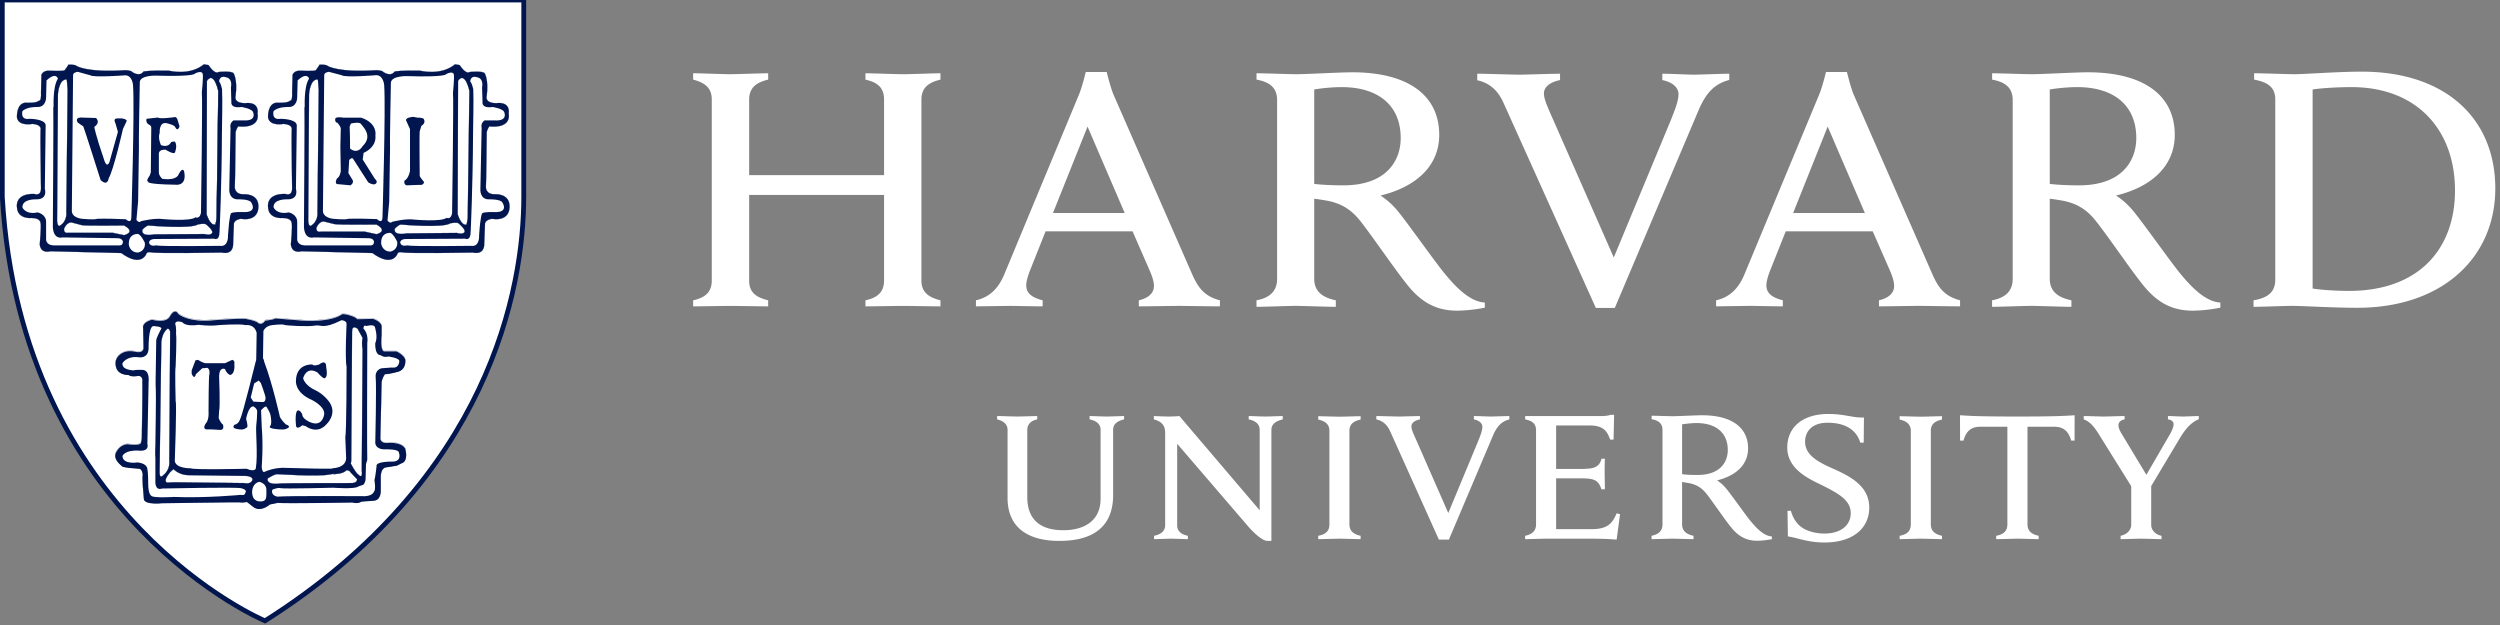 <svg xmlns="http://www.w3.org/2000/svg" width="160" height="40" fill="none"><rect width="100%" height="100%" fill="#808080" stroke="none"/><path fill="#fff" d="M64.486 27.524c0-.336-.22-.58-.67-.683v-.214c.249 0 1.078.031 1.311.031.202 0 1.005-.03 1.255-.03v.213c-.417.082-.636.326-.636.683v4.29c0 1.356.745 2.12 2.304 2.12 1.343 0 2.388-.601 2.388-2.018v-4.402c0-.326-.2-.57-.704-.673v-.214c.184 0 .87.031 1.104.031.2 0 .92-.03 1.104-.03v.213c-.486.112-.702.337-.702.673v4.168c0 1.865-1.088 2.935-3.436 2.935-2.185 0-3.319-.989-3.319-2.742v-4.35zm9.374 6.766c.509-.101.71-.356.71-.672v-5.92c0-.51-.267-.734-.723-.857v-.214c.258.01.691.031.911.031.201 0 .514-.01.724-.03l5.138 6.032v-5.146c0-.326-.202-.57-.703-.673v-.214c.183 0 .844.031 1.08.031.204 0 .912-.03 1.098-.03v.213c-.489.112-.726.337-.726.673v7.103h-.31c-.194-.04-.563-.245-1.123-.866l-4.597-5.35v5.217c0 .316.183.57.685.673v.214c-.185 0-.845-.03-1.08-.03-.203 0-.896.03-1.084.03v-.214zm40.541-1.599h.217c.115.438.368.846.724 1.08.369.255.948.377 1.416.377 1.033 0 1.689-.51 1.689-1.314 0-.846-.839-1.274-1.845-1.784-.748-.366-2.217-.988-2.217-2.405 0-1.325 1.01-2.15 2.623-2.15 1.066 0 1.565.255 2.284.224l-.014 1.61h-.219c-.288-.948-1.147-1.274-2.088-1.274-1.052 0-1.445.602-1.445 1.213 0 .877.857 1.315 1.828 1.743 1.093.49 2.278 1.11 2.278 2.476 0 1.294-1.013 2.232-2.866 2.232-1.102 0-1.763-.316-2.342-.388l-.023-1.64zm22.078-1.447-2.092-3.353c-.357-.59-.631-.907-1.028-1.05v-.214c.286 0 1.061.031 1.281.031.199 0 1.034-.03 1.336-.03v.213c-.268.051-.394.184-.394.388 0 .173.122.408.244.601.119.194 1.542 2.558 1.542 2.558l1.486-2.558c.149-.255.256-.51.256-.673 0-.152-.108-.285-.361-.316v-.214c.251 0 .78.031.948.031.168 0 .776-.03 1.025-.03v.203c-.57.235-.928.734-1.273 1.315l-1.902 3.18-1.068-.082zm1.198-.326v2.68c0 .265.202.6.66.693v.214c-.256 0-1.088-.03-1.329-.03-.203 0-1.002.03-1.29.03v-.214c.46-.092.68-.428.68-.693V31.04M97.61 26.628h4.905c.151 0 .417-.021.569-.082h.219l-.034 1.59h-.217c-.187-.5-.381-.907-1.33-.907h-2.13v2.782h1.642c.239 0 .529-.02.654-.051.37-.082.532-.285.606-.601h.219c-.015.244-.015.785-.015.948 0 .163.015.743.015 1.008h-.219c-.105-.316-.248-.56-.606-.642-.125-.04-.42-.06-.654-.06h-1.642v3.25h2.316c1.012 0 1.306-.418 1.557-1.009l.217.051-.217 1.63c-.752-.06-1.203-.06-2.057-.06H98.96c-.236 0-1.101.03-1.353.03v-.214c.442-.092.7-.306.7-.734v-6.022c0-.378-.2-.602-.697-.694v-.213zm-12.528.948c0-.398-.241-.622-.714-.724v-.214c.263 0 1.115.03 1.362.03.208 0 1.083-.03 1.35-.03v.214c-.47.102-.717.306-.717.724v5.981c0 .408.243.632.716.734v.214c-.264 0-1.104-.03-1.349-.03-.21 0-1.1.03-1.363.03v-.214c.484-.092.715-.305.715-.733v-5.982zm37.21 0c0-.398-.244-.622-.715-.724v-.214c.263 0 1.114.03 1.361.03.209 0 1.084-.03 1.35-.03v.214c-.469.102-.715.306-.715.724v5.981c0 .408.241.632.715.734v.214c-.264 0-1.102-.03-1.35-.03-.208 0-1.098.03-1.361.03v-.214c.482-.092.715-.305.715-.733v-5.982zm6.817-.918c-2.689 0-3.119-.05-3.669-.081l.005 1.62h.219c.201-.724.601-.887 1.12-.887h1.688v6.247c0 .428-.232.642-.716.734v.214c.265 0 1.161-.03 1.368-.03.246 0 1.088.03 1.351.03v-.214c-.476-.102-.716-.326-.716-.734V27.31h1.673c.538 0 .923.184 1.124.887h.216l.004-1.62c-.546.03-.977.081-3.667.081zm-21.455 6.899c0 .408.256.632.73.734v.214c-.263 0-1.123-.03-1.368-.03-.21 0-1.05.03-1.315.03v-.214c.44-.092.699-.306.699-.734v-6.043c0-.367-.202-.601-.697-.683v-.224c.263 0 1.095.03 1.33.03.385 0 1.479-.06 1.91-.06 1.884 0 2.934.784 2.934 2.12 0 1.049-.782 1.752-1.985 2.047 0 0 .275.164.549.48.332.387 1.23 1.68 1.602 2.13.372.448.847.957 1.358.977v.174c-.245.05-.636.102-.937.102-.639 0-1.15-.225-1.646-.826-.43-.52-1.159-1.61-1.587-2.16-.275-.347-.607-.622-1.216-.713-.117-.02-.228-.041-.361-.062v2.711zm0-3.21c.25.04.619.051.984.051 1.476 0 1.94-.846 1.94-1.6 0-1.06-.709-1.722-2-1.722-.268 0-.655.04-.924.081v3.19zM88.97 27.606c-.172-.388-.436-.663-.885-.765v-.214c.28 0 1.248.031 1.461.031.196 0 1.043-.03 1.33-.03v.213c-.255.051-.546.184-.546.449 0 .183.113.438.33.917l2.03 4.627 1.922-4.627c.152-.377.26-.672.26-.886 0-.245-.225-.419-.543-.48v-.214c.254 0 .881.031 1.076.031.177 0 .912-.03 1.193-.03v.213c-.48.133-.772.398-1.041 1.02l-2.828 6.674h-.64l-3.118-6.93zm7.25-21.033c-.326-.723-.828-1.253-1.677-1.437v-.418c.529 0 2.284.061 2.687.061.372 0 2.072-.06 2.613-.06v.407c-.48.091-1.032.357-1.032.856 0 .347.217.836.62 1.743l3.851 8.753 3.645-8.774c.285-.713.497-1.253.497-1.671 0-.469-.432-.785-1.036-.907v-.408c.482 0 1.654.061 2.027.061.338 0 1.73-.06 2.26-.06v.397c-.908.244-1.464.764-1.969 1.946l-5.359 12.646h-1.212L96.22 6.573zM44.361 19.22c.7-.154 1.192-.47 1.192-1.264V6.369c0-.764-.458-1.08-1.192-1.273v-.408c.367 0 1.95.061 2.335.061.443 0 2.102-.061 2.467-.061v.408c-.699.163-1.217.478-1.217 1.273v4.84h8.634V6.37c0-.795-.461-1.11-1.19-1.273v-.408c.364 0 1.994.061 2.436.061.383 0 2.002-.061 2.363-.061v.408c-.7.163-1.218.478-1.218 1.273v11.587c0 .764.486 1.08 1.218 1.263v.388c-.36 0-1.98-.03-2.363-.03-.442 0-2.072.03-2.436.03v-.388c.694-.153 1.19-.468 1.19-1.263v-5.482h-8.634v5.482c0 .795.485 1.08 1.217 1.263v.388c-.365 0-2.024-.03-2.467-.03-.385 0-1.968.03-2.335.03v-.388zm99.866 0c.895-.154 1.39-.51 1.39-1.325V6.369c0-.795-.488-1.11-1.354-1.274v-.407c.499 0 2.123.061 2.572.061.727 0 2.752-.163 4.328-.163 5.311 0 8.536 2.965 8.536 7.48 0 4.381-3.355 7.632-8.831 7.632-1.58 0-3.452-.122-4.185-.122-.445 0-1.959.061-2.456.061v-.418zm3.781-.755c.54.092 1.54.153 2.329.153 4.461 0 6.783-2.68 6.783-6.43 0-3.883-2.45-6.613-6.621-6.613-.853 0-1.918.06-2.491.152v12.738zm-63.898-.622c0 .775.487 1.192 1.382 1.376v.418c-.498 0-2.124-.061-2.59-.061-.395 0-1.989.06-2.487.06v-.417c.832-.153 1.32-.57 1.32-1.376V6.4c0-.703-.38-1.14-1.318-1.304v-.407c.498 0 2.073.06 2.515.06.73 0 2.801-.122 3.619-.122 3.571 0 5.56 1.478 5.56 4.005 0 1.988-1.484 3.332-3.76 3.883 0 0 .516.305 1.036.907.63.744 2.369 3.23 3.072 4.086.703.856 1.605 1.804 2.57 1.855v.326a9.38 9.38 0 0 1-1.768.193c-1.217 0-2.184-.427-3.125-1.569-.81-.988-2.229-3.088-3.042-4.127-.519-.662-1.144-1.182-2.294-1.365-.226-.041-.44-.072-.69-.102v5.125zm0-6.073c.473.06 1.172.092 1.864.092 2.793 0 3.671-1.61 3.671-3.027 0-2.018-1.344-3.26-3.79-3.26-.504 0-1.238.06-1.745.152v6.043zm47.075 6.073c0 .775.489 1.192 1.385 1.376v.418c-.498 0-2.121-.061-2.588-.061-.402 0-1.99.06-2.49.06v-.417c.83-.153 1.321-.57 1.321-1.376V6.4c0-.703-.384-1.14-1.318-1.304v-.407c.501 0 2.07.06 2.515.06.732 0 2.802-.122 3.614-.122 3.578 0 5.56 1.478 5.56 4.005 0 1.988-1.48 3.332-3.759 3.883 0 0 .519.305 1.035.907.637.744 2.376 3.23 3.076 4.086.706.856 1.608 1.804 2.567 1.855v.326a9.264 9.264 0 0 1-1.76.193c-1.22 0-2.191-.427-3.129-1.569-.811-.988-2.225-3.088-3.045-4.127-.519-.662-1.143-1.182-2.29-1.365-.229-.041-.44-.072-.694-.102v5.125zm0-6.073c.479.06 1.174.092 1.867.092 2.794 0 3.67-1.61 3.67-3.027 0-2.018-1.345-3.26-3.787-3.26-.509 0-1.24.06-1.75.152v6.043zM62.46 19.219c.946-.214 1.465-.835 1.81-1.65l4.78-11.506c.204-.479.44-1.457.44-1.457h1.339s.24.989.438 1.457L76.32 17.6c.361.795.751 1.365 1.756 1.62l-.003.387c-.547 0-2.248-.03-2.634-.03-.385 0-2.01.03-2.556.03l.002-.387c.735-.173.967-.55.967-.917 0-.306-.126-.652-.281-1.009l-1.086-2.487h-5.568l-.995 2.497c-.11.285-.243.683-.243.948 0 .418.217.754 1.051.968l-.002.387c-.494 0-1.8-.03-2.105-.03l-2.164.03.002-.387zm9.521-5.585-2.378-5.533-2.214 5.533h4.592zm37.851 5.585c.944-.214 1.464-.835 1.808-1.65l4.783-11.506c.203-.479.442-1.457.442-1.457h1.338s.237.989.436 1.457l5.055 11.536c.357.795.751 1.365 1.751 1.62l-.001.387c-.546 0-2.248-.03-2.638-.03-.381 0-2.005.03-2.552.03v-.387c.741-.173.969-.55.969-.917 0-.306-.125-.652-.277-1.009l-1.091-2.487h-5.568l-.995 2.497c-.112.285-.244.683-.244.948 0 .418.218.754 1.053.968v.387c-.496 0-1.8-.03-2.109-.03l-2.162.03.002-.387zm9.52-5.585-2.38-5.533-2.212 5.533h4.592zM.215.03h33.34v12.596c0 5.768-2.149 18.006-16.546 27.117 0 0-15.6-6.512-16.794-27.117V.03z"/><path stroke="#01154F" stroke-width=".307" d="M.146 0H33.52v12.606c0 5.768-2.151 18.016-16.561 27.127 0 0-15.616-6.522-16.812-27.127V0z"/><path fill="#fff" d="M25.45 16.213s-.297.948-1.619-.02l-4.54-.113s-.594.194-.674-.427c0 0 .109-1.244.054-1.356 0 0 .026-.346-.57-.346 0 0-.917.102-.945-.703 0 0-.16-.866 1.11-.836 0 0 .405.183.431-.326 0 0-.053-3.516-.026-3.78 0 0 .108-.327-.515-.378 0 0-.89.184-1-.407 0 0-.053-.897.543-.948 0 0 .728.05.864-.133 0 0 .163.103.134-.54l.029-1.11s.077-.296.538-.265c0 0 .837.05.947-.03 0 0 .187-.245.242-.357 0 0 .433-.02.514.081 0 0 .648.438 3.107.275 0 0 .378 0 .457.112 0 0 .46.347.73-.03 0 0 .405-.082 1.62-.051 0 0 1.326.346 2.242-.408l.299.05s.377.623.648.44c0 0 .81-.082.944.08 0 0 .27.398.135 1.458 0 0-.16.459.622.459 0 0 .893-.163.784.672 0 0 .242.948-1.242.815 0 0-.19.266-.164.46 0 0-.026 3.076-.053 3.423 0 0-.027.49.62.459 0 0 .865-.051.895.733 0 0 .107 1.03-1.137.836 0 0-.378.05-.434.295l-.051 1.356s.025.672-.73.51c-.108 0-4.214.08-4.565-.021 0 0-.192-.03-.245.071zm-8.727 4.514s.19-.071.244-.204c0 0 .567-.06.647-.142l1.784.142s1.756.133 2.512-.418c0 0 .272 0 .462.082 0 0 .376.092.483.244l1.028-.02s.594.184.539.56v.49s-.11.978.16 1.029h.787s.649.296.567.673c0 0 .028.54-.539.652 0 0-.57.153-.757.132 0 0-.19.245-.218.54l-.079 3.537s-.056.376.513.325c0 0 .836-.081 1.08.378 0 0 .216.784-.216.917l-.323.163-.704.112s-.296.02-.324.54v.938s.029.652-.486.652l-.757.06s-.189.154-.566.052c0 0-4.594.081-4.756.02l-.54.112s-.594.54-1.08.133l-.378-.296s-.271.051-.377.03c-.11-.03-5.08.052-5.08.052s-1.054.112-1.134-.245c0 0-.135-1.376-.08-1.539 0 0 0-.407-.244-.428 0 0-1.054-.06-1.081-.163 0 0-.568-.407-.406-.815 0 0 .19-.54.756-.591 0 0 .865.133.865-.112 0 0 .055-.153.055-.428 0 0 .054-3.22.027-3.434 0 0 .08-.398-.271-.398 0 0-.378.102-.62-.06 0 0-.649.03-.783-.49 0 0-.11-.316.052-.59 0 0 .298-.592 1.162-.409 0 0 .487.143.54-.214l-.025-1.294s-.11-.346.567-.54c0 0 .864.245 1.133-.183 0 0 .298-.602.539-.194 0 0 .514.49 1.92.438 0 0 2.431-.194 2.485-.092 0 0 .594.092.755.276l.162.02zM9.38 16.213s-.298.948-1.622-.02L3.22 16.08s-.595.194-.676-.427c0 0 .109-1.244.053-1.356 0 0 .028-.346-.567-.346 0 0-.917.102-.944-.703 0 0-.163-.866 1.107-.836 0 0 .404.183.432-.326 0 0-.054-3.516-.028-3.78 0 0 .11-.327-.512-.378 0 0-.893.184-.999-.407 0 0-.055-.897.54-.948 0 0 .728.05.865-.133 0 0 .162.103.134-.54l.028-1.11s.081-.296.538-.265c0 0 .84.05.948-.03 0 0 .189-.245.24-.357 0 0 .435-.02.517.081 0 0 .646.438 3.107.275 0 0 .376 0 .458.112 0 0 .459.347.729-.03 0 0 .404-.082 1.621-.051 0 0 1.322.346 2.24-.408l.297.05s.378.623.65.44c0 0 .81-.082.946.08 0 0 .271.398.133 1.458 0 0-.16.459.622.459 0 0 .891-.163.785.672 0 0 .244.948-1.243.815 0 0-.19.266-.164.46 0 0-.026 3.076-.052 3.423 0 0-.027.49.621.459 0 0 .864-.051.891.733 0 0 .108 1.03-1.134.836 0 0-.378.05-.433.295l-.053 1.356s.027.672-.73.51c-.109 0-4.213.08-4.565-.021 0 0-.189-.03-.243.071z"/><path fill="#01154F" d="M25.45 16.213s-.297.948-1.619-.02l-4.54-.113s-.594.194-.674-.427c0 0 .109-1.244.054-1.356 0 0 .026-.346-.57-.346 0 0-.917.102-.945-.703 0 0-.16-.866 1.11-.836 0 0 .405.183.431-.326 0 0-.053-3.516-.026-3.78 0 0 .108-.327-.515-.378 0 0-.89.184-1-.407 0 0-.053-.897.543-.948 0 0 .728.05.864-.133 0 0 .163.103.134-.54l.029-1.11s.077-.296.538-.265c0 0 .837.05.947-.03 0 0 .187-.245.242-.357 0 0 .433-.02.514.081 0 0 .648.438 3.107.275 0 0 .378 0 .457.112 0 0 .46.347.73-.03 0 0 .405-.082 1.62-.051 0 0 1.326.346 2.242-.408l.299.05s.377.623.648.44c0 0 .81-.082.944.08 0 0 .27.398.135 1.458 0 0-.16.459.622.459 0 0 .893-.163.784.672 0 0 .242.948-1.242.815 0 0-.19.266-.164.46 0 0-.026 3.076-.053 3.423 0 0-.027.49.62.459 0 0 .865-.051.895.733 0 0 .107 1.03-1.137.836 0 0-.378.05-.434.295l-.051 1.356s.025.672-.73.51c-.108 0-4.214.08-4.565-.021 0 0-.192-.03-.245.071z"/><path stroke="#01154F" stroke-width=".013" d="M25.45 16.213s-.297.948-1.619-.02l-4.54-.113s-.595.194-.675-.427c0 0 .11-1.244.054-1.356 0 0 .026-.346-.569-.346 0 0-.917.102-.944-.703 0 0-.162-.866 1.107-.836 0 0 .406.183.432-.326 0 0-.053-3.516-.026-3.78 0 0 .109-.327-.514-.378 0 0-.891.184-1-.407 0 0-.052-.897.542-.948 0 0 .728.05.864-.133 0 0 .164.103.134-.54l.03-1.11s.076-.296.539-.265c0 0 .837.05.946-.03 0 0 .187-.245.243-.357 0 0 .432-.02.513.081 0 0 .648.438 3.107.275 0 0 .379 0 .457.112 0 0 .46.347.73-.03 0 0 .405-.082 1.621-.051 0 0 1.325.346 2.242-.408l.299.05s.377.623.647.44c0 0 .81-.082.944.07 0 0 .27.408.137 1.468 0 0-.162.459.622.459 0 0 .891-.163.782.672 0 0 .243.948-1.241.815 0 0-.19.266-.163.46 0 0-.027 3.076-.054 3.423 0 0-.028.49.62.459 0 0 .867-.051.895.733 0 0 .106 1.03-1.137.836 0 0-.378.05-.434.295l-.052 1.356s.025.672-.729.51c-.107 0-4.213.08-4.566-.021 0 0-.192-.03-.244.071z"/><path fill="#fff" d="M20.344 5.085s.054.54.054.683c0 .133-.08 7.806-.08 7.806s.08.59-.431.886c0 0-.137.051-.162-.326l.053-8.101s.054-.999.566-.948z"/><path stroke="#01154F" stroke-width=".016" d="M20.346 5.085s.052.54.052.683c0 .133-.078 7.806-.078 7.806s.078.59-.432.886c0 0-.138.051-.164-.326l.054-8.101s.053-.999.568-.948z"/><path fill="#fff" d="M19.453 14.542s.054-7.612.029-7.755l.025.112s-.081-1.325.271-1.865c0 0-.11-.458-.73.112l-.028 1.1s0 .623-.567.602c0 0-.648-.03-.945.265 0 0-.162.591.458.49 0 0 .974 0 1.028.397l-.054 4.086s.216.673-.54.673c0 0-.92-.051-.892.51 0 0 .19.488.973.325 0 0 .567.112.54.652v1.03s-.055.407.486.428h4.214s.215.03.215-.245c0 0-.027-.214-.35-.214l-3.511-.05s-.568.183-.622-.653z"/><path fill="#fff" d="M20.264 14.532s-.109.377.296.295h2.783l.755.164s.783-.184 0-.622c0 0-2.484.03-2.7-.03 0 0-.514-.133-.624-.154 0 0-.268-.112-.51.347z"/><path stroke="#01154F" stroke-width=".016" d="M20.263 14.532s-.109.377.297.295h2.783l.755.164s.784-.184 0-.622c0 0-2.484.02-2.701-.03 0 0-.514-.133-.623-.154 0 0-.268-.112-.51.347z"/><path fill="#fff" d="M24.882 14.909s-.513 0-.488.672c0 0 .056.52.596.52 0 0 .484-.082.433-.622 0 0-.299-.672-.541-.57zm.378-.265s.243-.275.406-.275c0 0 2.702.244 3.158-.082 0 0 .408-.081.516 0 0 0 .404.326.404.52 0 0-.026.244-.512.102 0 0-3.053.03-3.215.03 0 0-.84.184-.756-.295z"/><path stroke="#01154F" stroke-width=".016" d="M25.26 14.644s.243-.275.406-.275c0 0 2.702.244 3.16-.082 0 0 .406-.081.515 0 0 0 .404.326.404.52 0 0-.026.244-.513.102 0 0-3.054.03-3.216.03 0 0-.839.184-.756-.295z"/><path fill="#fff" d="M25.612 15.52s0-.224.378-.224l3.781-.02s.353.183.353-.459c0 0 .138-2.945.15-6.196.005-.958.048-1.977.015-2.914 0 0-.085-.398-.193-.49 0 0 0-.427.46-.264 0 0 .405.03.297.652l.028.937s-.082.408.646.306c0 0 .728.102.758.377 0 0 .216.54-.647.48h-.625s-.269.162-.188.488l-.08 3.924s-.055.672.594.642c0 0 .674-.02.81.193 0 0 .462.673-.54.622 0 0-.621-.03-.756.081 0 0-.109.133-.19 1.406 0 0 .056.755-.512.673 0 0-3.756.051-4.107-.03 0 0-.378.112-.432-.184zM20.75 4.84l-.082 8.672s-.025.408.65.49c0 0 .782.082.97 0 0 0 .516-.031 1.838.02 0 0 .326.336.352-.081 0 0 .214-7.012.11-8.479 0 0-.03-.621-.488-.652 0 0-2.053.173-2.243 0l-.81-.214s-.325.03-.297.245z"/><path fill="#fff" d="M25.017 5.279s-.08 4.076-.054 4.209l-.053 3.434-.11 1.192s.163.234.299.082c0 0 .864-.225 1.404-.143 0 0 1.73.163 2.081-.112 0 0 .27.143.35-.296 0 0 .107-7.561.057-7.694 0 0 .104-1.08.05-1.192 0 0-.024-.245-.485-.02 0 0 .053.214-2.512.132 0 0-.972-.03-1.027.408zm4.298-.113-.027 8.54s.216.754.567.673c0 0 .052-.163.078-.428l.11-8.132s-.272-1.295-.728-.653z"/><path stroke="#01154F" stroke-width=".016" d="m29.314 5.166-.027 8.54s.217.754.568.673c0 0 .054-.163.08-.428l.108-8.132s-.272-1.295-.73-.653z"/><path fill="#01154F" d="M25.997 7.724c-.08-.214.46-.245.46-.245l.27.052a.866.866 0 0 1 .378.061c.189.295-.135.458-.135.458l-.108.347c-.028.306 0 2.863 0 2.863.054.133.27.377.27.377 0 .245-.298.194-.298.194l-.782.03c-.244-.03-.163-.305-.163-.305.27-.133.351-.622.351-.622v-2.67l-.243-.54zM22.35 10.24l-.053.837.241.397c.163.224-.108.387-.108.387l-.864-.081c-.16-.082 0-.357 0-.357.217-.132.244-.49.244-.49l-.027-1.558.027-1.141c0-.133-.215-.378-.215-.378-.189-.02-.136-.264-.136-.264.054-.143.512-.062.512-.062h1.136c1.081.357.918 1.141.918 1.141.083.785-.755 1.112-.755 1.112l-.056.427.784 1.244c.135.102.11.214.11.214-.11.295-.543 0-.543 0l-.97-1.508c-.082-.112-.245.08-.245.08zm.027-2.139c.027.591.027 1.406.027 1.406.514.408.81-.163.81-.163.673-.652 0-1.243-.107-1.406-.11-.163-.65-.03-.65-.03l-.08.193zm-5.654 12.626s.19-.071.244-.204c0 0 .567-.06.647-.142l1.784.142s1.756.133 2.512-.418c0 0 .272 0 .462.082 0 0 .376.092.483.244l1.028-.02s.594.184.539.56v.49s-.11.978.16 1.029h.787s.649.296.567.673c0 0 .028.54-.539.652 0 0-.57.153-.757.132 0 0-.19.245-.218.54l-.079 3.537s-.056.376.513.325c0 0 .836-.081 1.08.378 0 0 .216.784-.216.917l-.323.163-.704.112s-.296.02-.324.54v.938s.029.652-.486.652l-.757.06s-.189.154-.566.052c0 0-4.594.081-4.756.02l-.54.112s-.594.54-1.08.133l-.378-.296s-.271.051-.377.03c-.11-.03-5.08.052-5.08.052s-1.054.112-1.134-.245c0 0-.135-1.376-.08-1.539 0 0 0-.407-.244-.428 0 0-1.054-.06-1.081-.163 0 0-.568-.407-.406-.815 0 0 .19-.54.756-.591 0 0 .865.133.865-.112 0 0 .055-.153.055-.428 0 0 .054-3.22.027-3.434 0 0 .08-.398-.271-.398 0 0-.378.102-.62-.06 0 0-.649.03-.783-.49 0 0-.11-.316.052-.59 0 0 .298-.592 1.162-.409 0 0 .487.143.54-.214l-.025-1.294s-.11-.346.567-.54c0 0 .864.245 1.133-.183 0 0 .298-.602.539-.194 0 0 .514.49 1.92.438 0 0 2.431-.194 2.485-.092 0 0 .594.092.755.276l.162.02z"/><path stroke="#01154F" stroke-width=".013" d="M16.723 20.697s.188-.081.243-.214c0 0 .567-.05.648-.132l1.783.132s1.756.133 2.512-.407c0 0 .272 0 .462.08 0 0 .377.082.483.245l1.029-.03s.593.193.538.57v.49s-.108.968.162 1.029h.785s.648.296.568.673c0 0 .028.54-.54.652 0 0-.568.153-.756.132 0 0-.19.245-.219.54l-.08 3.537s-.053.376.513.325c0 0 .837-.081 1.082.378 0 0 .217.784-.216.917l-.324.163-.704.112s-.297.02-.322.54v.948s.026.641-.487.641l-.756.052s-.19.162-.568.06c0 0-4.593.082-4.756.02l-.54.113s-.594.54-1.08.133l-.379-.296s-.27.05-.377.03c-.109-.03-5.079.052-5.079.052s-1.055.111-1.135-.245c0 0-.135-1.376-.08-1.539 0 0 0-.407-.244-.428 0 0-1.053-.06-1.081-.163 0 0-.568-.407-.406-.815 0 0 .19-.54.758-.591 0 0 .863.132.863-.113 0 0 .055-.162.055-.427 0 0 .054-3.22.028-3.434 0 0 .08-.408-.272-.408 0 0-.377.112-.62-.05 0 0-.648.03-.783-.49 0 0-.11-.316.053-.591 0 0 .296-.591 1.161-.408 0 0 .487.143.541-.214l-.026-1.294s-.11-.357.567-.54c0 0 .865.244 1.135-.194 0 0 .295-.59.538-.193 0 0 .515.489 1.919.438 0 0 2.432-.194 2.485-.082 0 0 .595.082.757.276l.162.02z"/><path fill="#fff" d="M17.427 31.346s.325-.163.542-.102c.216.051 3.376-.03 3.376-.03s1.376.111 1.595-.082l.32-.112s.137-.153.137-.367c0-.224.027-.958.027-.958l.082-.265s-.027-.265 0-7.48c0 0 .106-.57-.245-.917 0 0 0-.214.108-.193.11.03.055.03.055.03s.486-.143.565.05c0 0 .218.643.029 1.03 0 0-.055.785.353.785 0 0 .16.163.484.082 0 0 .702.081.702.295 0 0 0 .49-.486.408l-.65.05s-.432.082-.377.592c.056.52-.026 4.188-.026 4.188s0 .438.676.408c0 0 .837-.03.837.214 0 0 .215.54-.378.57 0 0-1.135-.03-1.053.295 0 0-.082.755-.137.887 0 0 .11.622-.027.734 0 0-.08.347-.808.296 0 0-4.646-.031-5.376.03 0 0-.433-.061-.325-.438zm-.837-.51s.458.082.458.51c0 .438.028.682-.244.733-.27.051-.566-.03-.645-.377-.084-.356.051-.785.43-.866z"/><path fill="#fff" d="M17.129 30.622s.486-.326.676-.275c0 0 2.457.163 3.216.03.755-.132.295-.03.295-.03s.65 0 .837-.244c0 0 .19-.051.298.142l.403.428s.03.275-.43.245c0 0-4.404 0-4.538.03 0 0-.837.133-.757-.326z"/><path stroke="#01154F" stroke-width=".016" d="M17.129 30.622s.485-.326.675-.275c0 0 2.46.163 3.217.03.756-.132.295-.03.295-.03s.65 0 .838-.244c0 0 .19-.051.298.142l.403.428s.03.275-.43.245c0 0-4.404 0-4.54.03 0 0-.837.133-.756-.326z"/><path fill="#fff" d="M10.727 21.033s.19 0 .162.326l-.054 8.152s.082.54-.378.897c0 0-.244.296-.244-.163l.11-8.326s.026-.62.404-.886z"/><path stroke="#01154F" stroke-width=".016" d="M10.727 21.033s.19 0 .165.316l-.056 8.163s.081.54-.379.896c0 0-.245.296-.245-.163l.11-8.326s.026-.62.405-.886z"/><path fill="#fff" d="M10.295 21.084s-.324.591-.297.734l-.027 1.804s-.027 1.161 0 1.304c.027.132-.027 3.536-.027 3.536s-.028.642 0 .866v1.457s-.054.643.43.48c0 0 4.756-.102 5.054-.02 0 0 .431.08.271.295 0 0 0 .193-.3.132 0 0-2.241.214-4.266.132 0 0-1.351.082-1.434-.07 0 0-.215-.032-.215-.816 0 0 0-.734-.052-.866 0 0 .052-.377-.623-.459 0 0-.945.163-.972-.407 0 0 .134-.398 1.054-.347 0 0 .675.102.541-.438l.08-3.995s.083-.703-.379-.733c0 0-.43-.021-.567.03 0 0-.784 0-.729-.458 0 0 .27-.49 1.054-.378 0 0 .593.112.62-.57 0 0-.027-1.376.297-1.427 0 0 .677.02.487.214z"/><path fill="#fff" d="M11.105 30.021s.378.407 1.001.387l3.67.051s.41.03.384.245c0 0-.058.316-.542.214l-4.431-.051-.487.02s-.325-.05.19-.672l.215-.194z"/><path stroke="#01154F" stroke-width=".016" d="M11.103 30.021s.38.407 1.002.387l3.672.051s.406.03.382.245c0 0-.056.316-.54.214l-4.434-.051-.488.02s-.323-.05.191-.672l.215-.194z"/><path fill="#fff" d="M22.451 29.675s.324.621.486.703c0 0 .298.346.217-.275l.053-7.776s-.081-.275 0-.703l-.323-.59s-.352-.276-.352.162l-.054 8.285-.027.194z"/><path stroke="#01154F" stroke-width=".016" d="M22.45 29.675s.325.621.488.703c0 0 .298.346.217-.275l.053-7.776s-.081-.275 0-.703l-.324-.59s-.353-.276-.353.162l-.053 8.295-.028.184z"/><path fill="#fff" d="M16.454 25.976s.028.641-.055 1.263c-.043.346.11 1.916-.027 2.731 0 0-.025.265-.594.03 0 0-3.458.082-3.565-.03 0 0-.945.03-1.027-.459 0 0 .136-3.699.055-3.841 0 0-.055-2.028 0-2.212 0 0 .08-1.865.027-2.079 0 0 .027-.428-.055-.652 0 0 0-.265.461-.102 0 0 .16.296 1.052.163 0 0 .649.102 1.27.02 0 0 1.377-.101 1.73 0 0 0 .54-.101.7.49l-.027 1.671.161.54.191-.132.08-.408.027-1.783s.108-.316.541-.377c0 0 .676-.082.785-.02.108.05 1.564.132 1.972.05.404-.081.484.265 1.701-.346 0 0 .324.02.324.234 0 0-.11 2.303 0 2.731 0 0 0 4.21-.083 4.515l.055 1.345s.054.601-.89.652c0 0 .594.081-3.136-.03 0 0-.593-.021-1.241.274 0 0-.135-.03-.135-.377 0 0 .107-1.273 0-2.517l-.053-1.375-.244.03z"/><path fill="#01154F" d="M14.022 24.06s.082 1.997 0 2.262l-.026.438s.107.296.27.408c0 0 .136.367-.19.346 0 0-.674-.05-.836-.03 0 0-.38 0 0-.48 0 0 .135-.193.107-.682 0 0 0-2.262.055-2.395 0 0 .053-.305-.136-.387l-.325.03-.404.378s-.081.407-.27-.02v-.225l.244-.642.162-.03s.241.163.457.214h1.272l.459-.214s.187.03.136.265c0 0 .079.631-.272.703 0 0-.216-.071-.323-.377 0 0-.351-.184-.38.438zm5.969-.734s-1.024-.082-1.05 1.03c0 0-.111.753 1.025 1.243 0 0 .838.407.782.917 0 0-.108.917-1 .458 0 0-.43-.214-.402-.458 0 0-.137-.296-.298-.245 0 0-.191.051-.106.948 0 0 0 .346.404 0l.213.05s.73.592 1.35-.132c0 0 .677-.622.19-1.376 0 0-.35-.54-.971-.815 0 0-.595-.265-.729-.734 0 0 .19-.804.917-.376 0 0 .271.325.432.376 0 0 .216 0 .161-.478l-.05-.408s-.055-.295-.435 0c0 0-.351.133-.433 0zm-3.294-.57c.188.142.216.407.216.407.54 1.437 1 3.516 1 3.516.134.265.378.479.378.479.46.163 0 .295 0 .295-.19.092-.81-.02-.81-.02-.326-.061-.191-.163-.191-.163.137-.133.027-.673.027-.673-.027-.214-.269-.57-.269-.57-.108-.051-.297.193-.297.193s-.296.102-.325 0c-.028-.112-.215-.214-.215-.214-.325 0-.459.805-.459.805.189.673 0 .56 0 .56-.162.225-.676.062-.676.062-.243-.061-.079-.244-.079-.244.296-.052.376-.378.376-.378.136-.193.999-3.699.999-3.699.083-.163.135-.489.325-.356zm-.43 1.783c-.029.132-.22.896-.22.896l.164.266s.433.03.594.03c.16 0 .19-.132.19-.275 0-.133-.298-.938-.298-.938l-.137-.163-.293.184zM9.38 16.213s-.298.948-1.622-.02L3.22 16.08s-.595.194-.676-.427c0 0 .109-1.244.053-1.356 0 0 .028-.346-.567-.346 0 0-.917.102-.944-.703 0 0-.163-.866 1.107-.836 0 0 .404.183.432-.326 0 0-.054-3.516-.028-3.78 0 0 .11-.327-.512-.378 0 0-.893.184-.999-.407 0 0-.055-.897.54-.948 0 0 .728.05.865-.133 0 0 .162.103.134-.54l.028-1.11s.081-.296.538-.265c0 0 .84.05.948-.03 0 0 .189-.245.24-.357 0 0 .435-.02.517.081 0 0 .646.438 3.107.275 0 0 .376 0 .458.112 0 0 .459.347.729-.03 0 0 .404-.082 1.621-.051 0 0 1.322.346 2.24-.408l.297.05s.378.623.65.44c0 0 .81-.082.946.08 0 0 .271.398.133 1.458 0 0-.16.459.622.459 0 0 .891-.163.785.672 0 0 .244.948-1.243.815 0 0-.19.266-.164.46 0 0-.026 3.076-.052 3.423 0 0-.027.49.621.459 0 0 .864-.051.891.733 0 0 .108 1.03-1.134.836 0 0-.378.05-.433.295l-.053 1.356s.027.672-.73.51c-.109 0-4.213.08-4.565-.021 0 0-.189-.03-.243.071z"/><path stroke="#01154F" stroke-width=".013" d="M9.38 16.213s-.298.948-1.622-.02l-4.539-.113s-.595.194-.676-.427c0 0 .11-1.244.054-1.356 0 0 .027-.346-.568-.346 0 0-.917.112-.944-.703 0 0-.162-.866 1.108-.836 0 0 .404.183.431-.326 0 0-.054-3.516-.027-3.78 0 0 .11-.327-.513-.378 0 0-.893.184-.999-.407 0 0-.055-.897.54-.948 0 0 .728.05.866-.133 0 0 .162.103.133-.54l.029-1.11s.08-.296.538-.265c0 0 .838.05.947-.03 0 0 .19-.245.242-.357 0 0 .433-.02.514.081 0 0 .648.438 3.108.275 0 0 .377 0 .458.112 0 0 .459.347.729-.03 0 0 .406-.082 1.622-.051 0 0 1.322.346 2.24-.408l.298.05s.377.623.65.44c0 0 .809-.082.946.07 0 0 .27.408.133 1.468 0 0-.161.459.621.459 0 0 .893-.163.784.672 0 0 .243.948-1.241.815 0 0-.19.266-.164.46 0 0-.027 3.076-.052 3.423 0 0-.028.49.62.469 0 0 .864-.061.892.723 0 0 .107 1.03-1.135.836 0 0-.377.06-.433.295l-.053 1.356s.028.672-.731.51c-.107 0-4.213.08-4.565-.021 0 0-.189-.03-.242.071z"/><path fill="#fff" d="M4.274 5.085s.054.54.054.683c0 .133-.082 7.806-.082 7.806s.082.59-.432.886c0 0-.134.062-.163-.326l.056-8.101s.053-.999.567-.948z"/><path stroke="#01154F" stroke-width=".016" d="M4.275 5.085s.054.54.054.673c0 .142-.083 7.816-.083 7.816s.083.59-.432.886c0 0-.134.061-.163-.316l.054-8.111s.054-.999.57-.948z"/><path fill="#fff" d="M3.382 14.542s.053-7.612.028-7.755c-.028-.132.025.112.025.112s-.08-1.325.271-1.865c0 0-.108-.458-.73.112l-.025 1.1s0 .623-.569.602c0 0-.648-.03-.946.265 0 0-.161.591.458.49 0 0 .975 0 1.028.397l-.053 4.086s.216.673-.542.673c0 0-.918-.052-.891.52 0 0 .19.478.974.315 0 0 .567.112.541.652v1.03s-.057.407.484.428H7.65s.216.03.216-.245c0 0-.028-.214-.35-.214l-3.51-.05s-.57.183-.624-.653z"/><path fill="#fff" d="M4.11 14.593s-.106.387.297.306H7.19l.756.153s.786-.184 0-.622c0 0-2.485.03-2.702-.02 0 0-.512-.133-.62-.164 0 0-.271-.112-.513.347z"/><path stroke="#01154F" stroke-width=".016" d="M4.11 14.593s-.107.387.296.295H7.19l.757.164s.786-.184 0-.622c0 0-2.486.03-2.702-.02 0 0-.514-.133-.622-.164 0 0-.27-.112-.512.347z"/><path fill="#fff" d="M8.731 14.98s-.514 0-.487.673c0 0 .054.51.593.51 0 0 .487-.082.434-.622 0 0-.298-.673-.54-.56zm.377-.275s.243-.275.407-.275c0 0 2.7.244 3.159-.072 0 0 .406-.082.513 0 0 0 .405.316.405.51 0 0-.027.245-.512.112L9.865 15s-.838.194-.757-.295z"/><path stroke="#01154F" stroke-width=".016" d="M9.108 14.705s.243-.275.406-.275c0 0 2.701.244 3.16-.072 0 0 .407-.082.514 0 0 0 .405.316.405.51 0 0-.027.245-.512.112 0 0-3.055.02-3.217.02 0 0-.837.194-.756-.295z"/><path fill="#fff" d="M9.541 15.52s0-.224.376-.224l3.785-.02s.35.183.35-.46c0 0 .138-2.944.15-6.195.005-.958.047-1.977.01-2.914 0 0-.08-.398-.188-.48 0 0 0-.438.461-.275 0 0 .403.031.296.653l.026.937s-.08.408.649.306c0 0 .728.102.755.377 0 0 .218.54-.645.479h-.621s-.271.163-.19.49l-.081 3.912s-.056.683.594.652c0 0 .676-.02.808.194 0 0 .462.672-.539.621 0 0-.622-.03-.756.082 0 0-.107.133-.189 1.396 0 0 .053.764-.513.683 0 0-3.755.051-4.105-.03 0 0-.38.111-.433-.184zM4.676 4.84l-.078 8.672s-.028.408.648.49c0 0 .785.082.972 0 0 0 .512-.03 1.836.03 0 0 .324.316.35-.081 0 0 .218-7.032.11-8.489 0 0-.027-.622-.487-.642 0 0-2.052.153-2.241 0l-.81-.224s-.326.03-.3.245z"/><path fill="#fff" stroke="#01154F" stroke-width=".016" d="m13.24 5.166-.026 8.54s.216.754.569.673c0 0 .053-.163.08-.428l.109-8.132s-.271-1.305-.732-.653z"/><path stroke="#01154F" stroke-width=".016" d="m13.24 5.166-.026 8.54s.216.754.569.673c0 0 .053-.163.08-.428l.109-8.132s-.271-1.305-.732-.653z"/><path fill="#fff" d="M8.947 5.238s-.08 4.076-.056 4.219L8.84 12.89l-.109 1.182s.16.245.297.082c0 0 .865-.214 1.405-.133 0 0 1.729.163 2.08-.112 0 0 .27.133.351-.295 0 0 .107-7.561.053-7.694 0 0 .11-1.08.054-1.192 0 0-.027-.245-.484-.03 0 0 .052.223-2.513.142 0 0-.973-.03-1.027.397z"/><path fill="#01154F" d="m8.114 7.734-.245.52s-.592 2.62-.915 3.16c0 0-.055.54-.514.111 0 0-1.054-3.322-1.108-3.434l-.352-.244s-.213-.296.163-.326l1 .03s.323.265-.108.571c0 0 .054.428.62 2.079 0 0 .162.621.352.163l.54-1.926-.162-.56s-.163-.276.081-.296c0 0 .568-.062.648.152zm1.568.439-.03 2.864-.078.213s-.271.347-.083.378c0 0-.24.163 1.729.193 0 0 .758.132.567-.836 0 0-.08-.356-.352.164 0 0-.081.428-1.051.295 0 0-.217-.194-.217-.408V9.845s-.029-.295.432-.265c0 0 .512.326.594.184 0 0 .189-.428 0-.703 0 0-.244-.02-.27.081 0 0-.162.326-.622.143 0 0-.215-.439-.08-.785 0 0-.054-.683.405-.622 0 0 .54.103.594.266 0 0 .134.325.271-.052l-.137-.458s-.079-.194-.214-.133c0 0-.92.133-1.028.02l-.73.082s-.107.275.218.408c0 0 .082.05.082.163z"/></svg>